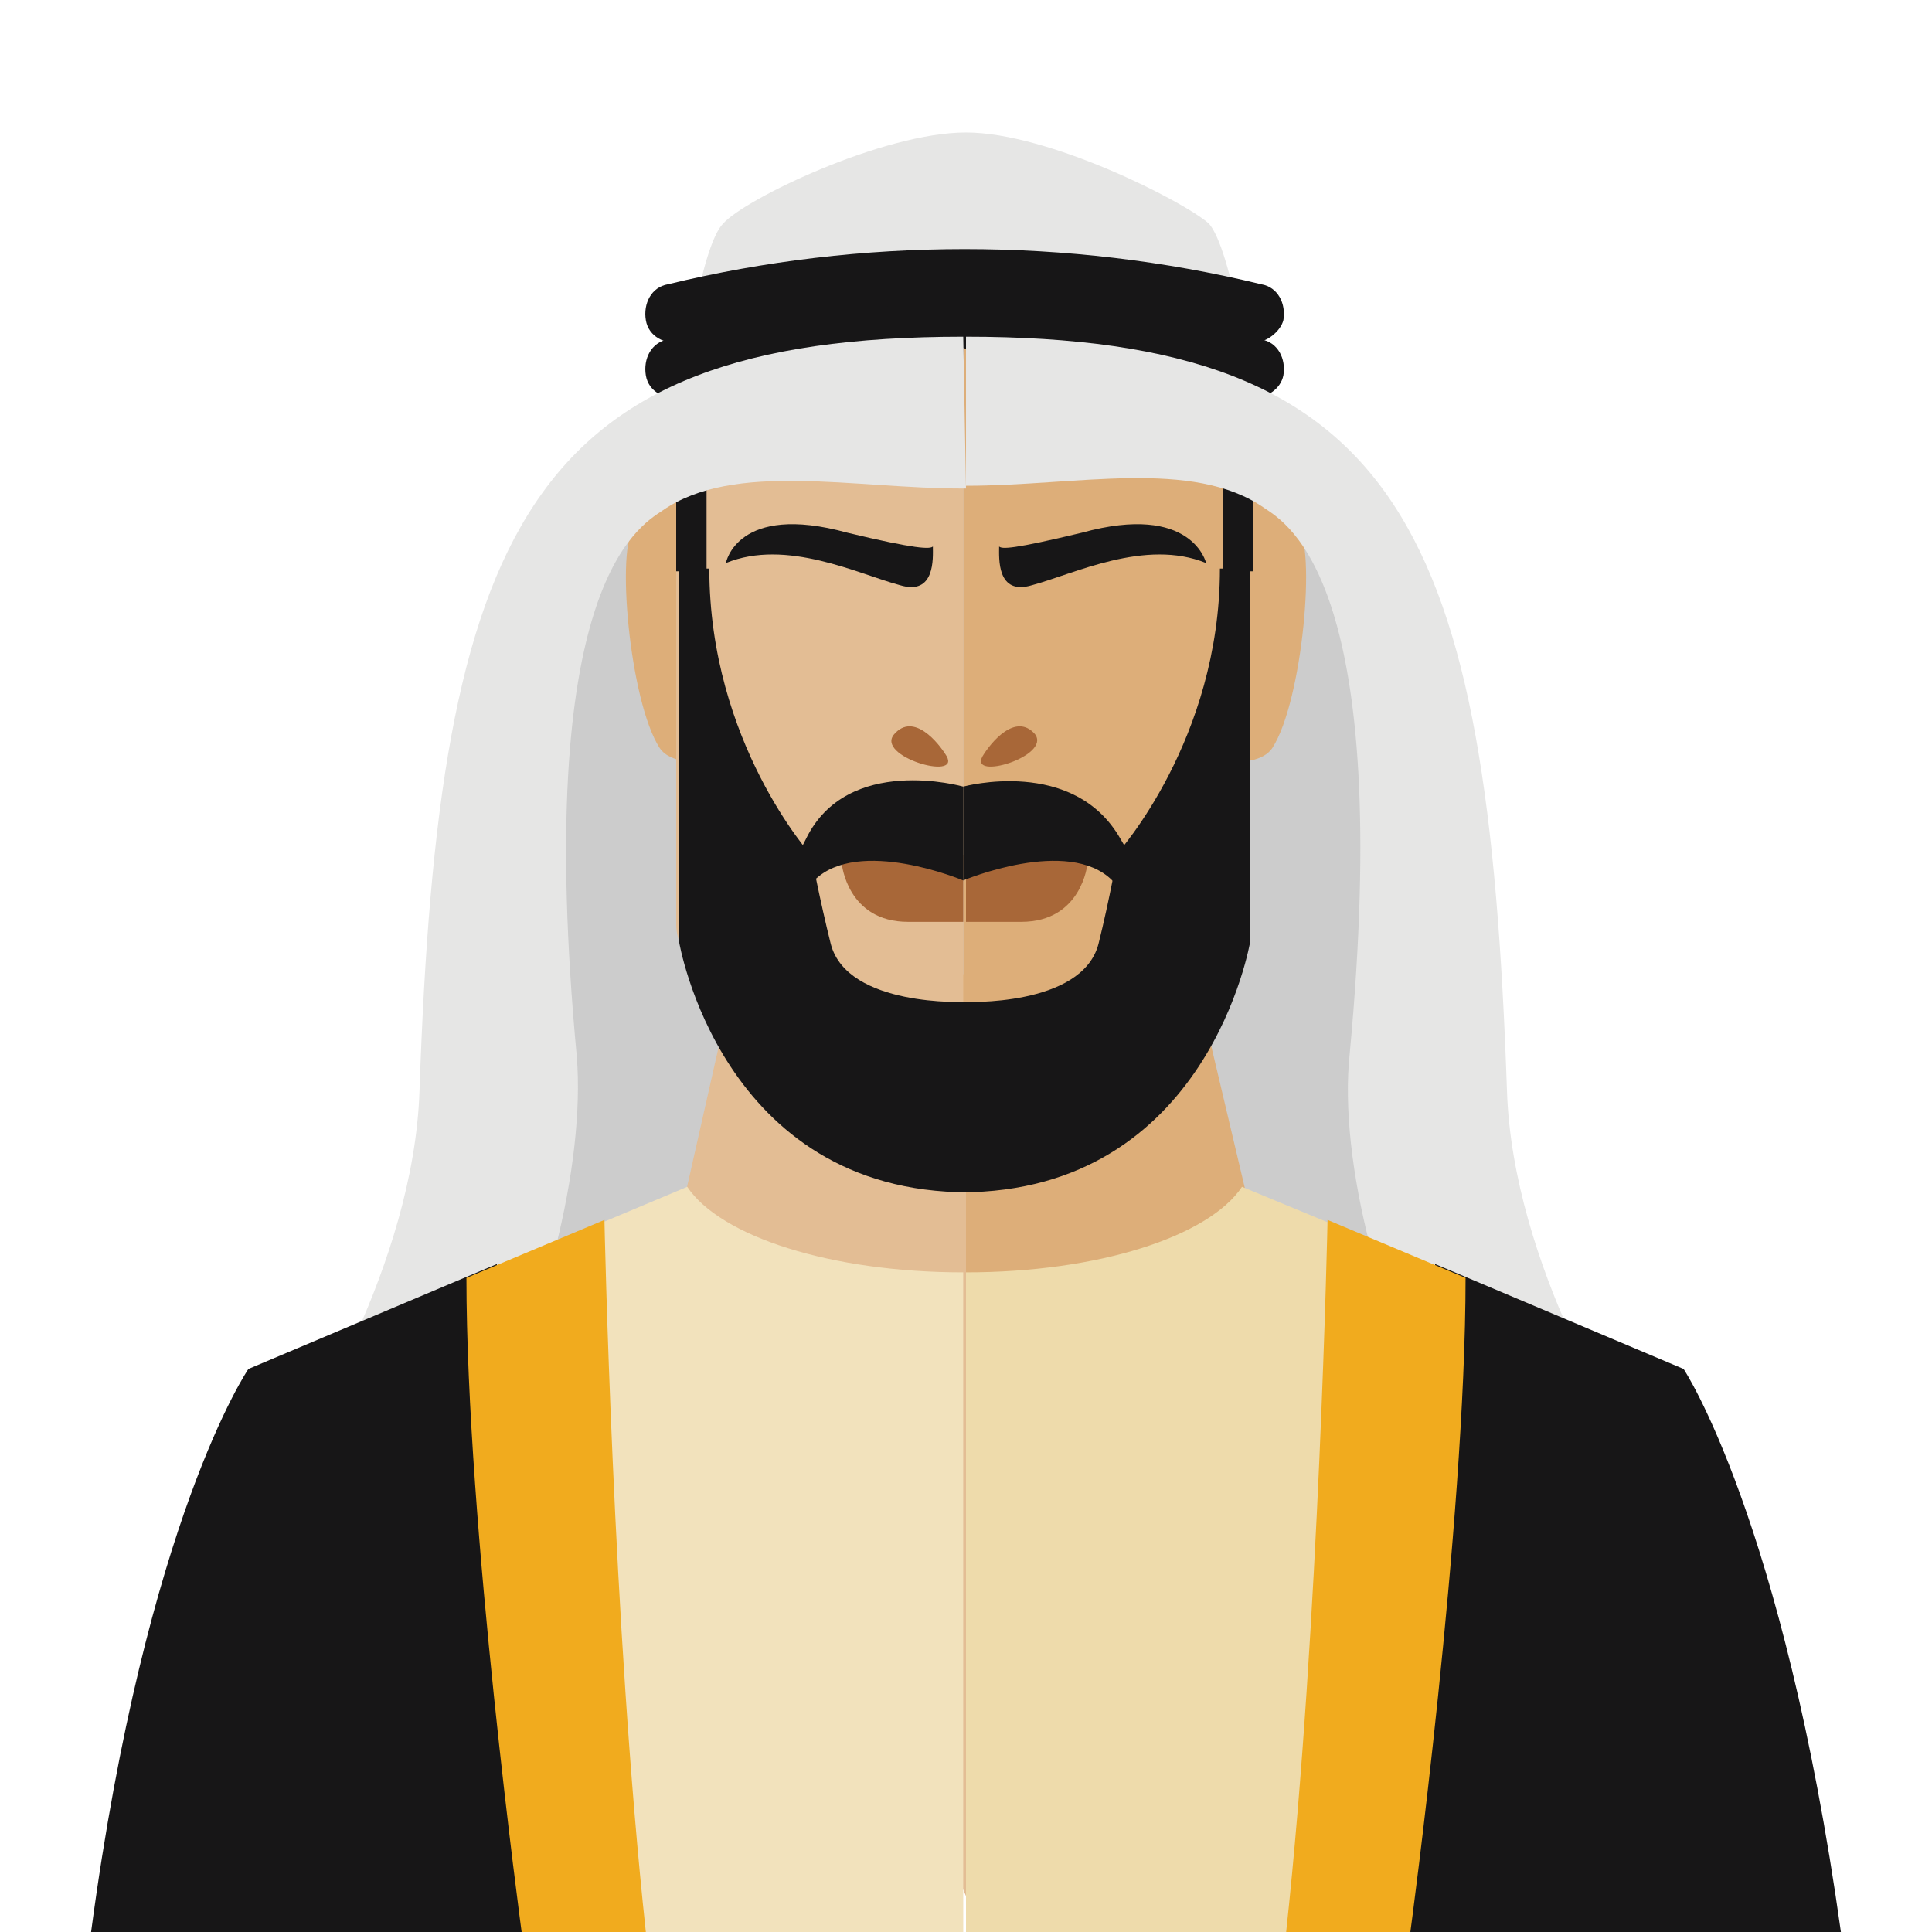 <?xml version="1.0" encoding="utf-8"?>
<!-- Generator: Adobe Illustrator 26.0.1, SVG Export Plug-In . SVG Version: 6.00 Build 0)  -->
<svg version="1.1" id="Layer_1" xmlns="http://www.w3.org/2000/svg" xmlns:xlink="http://www.w3.org/1999/xlink" x="0px" y="0px"
	 viewBox="0 0 70 70" style="enable-background:new 0 0 70 70;" xml:space="preserve">
<style type="text/css">
	.st0{fill:#FFFFFF;}
	.st1{fill:#CCCCCC;}
	.st2{fill:#DDAE79;}
	.st3{fill:#E3BD94;}
	.st4{fill:#E6E6E5;}
	.st5{fill:#171617;}
	.st6{fill:#A86738;}
	.st7{fill:#EEDBAB;}
	.st8{fill:#F1AB1E;}
	.st9{fill:#F2E2BC;}
</style>
<rect class="st0" width="70" height="70"/>
<g>
	<g>
		<path class="st1" d="M52.7,37.6c0-16.4-7.3-22.7-7.3-22.7H34.9v47.9c3.7,0.1,24.7,0.4,24.6-1.9C59.3,58.4,52.7,52.9,52.7,37.6z"/>
		<path class="st1" d="M25.6,14.9c0,0-8.5,6.3-8.5,22.7c0,15.3-6.6,20.8-6.8,23.3c-0.2,2.2,20,1.9,24,1.8v0.1c0,0,0.2,0,0.6,0V14.9
			H25.6z"/>
	</g>
	<g>
		<g>
			<polygon class="st2" points="35,35.3 43.2,35 45.4,44.3 35,68.7 			"/>
		</g>
		<g>
			<polygon class="st3" points="35,35.3 26.7,35 24.6,44.3 35,68.7 			"/>
		</g>
	</g>
	<path class="st4" d="M43.8,8.1C42.9,7.3,38,4.8,35,4.8s-8,2.4-8.8,3.3c-0.8,0.8-1.6,5.7-1.6,8.5c0,0,3.9-1.2,10.5-1.2
		c6.5,0,10.5,1.2,10.5,1.2C45.4,13.8,44.6,9,43.8,8.1z"/>
	<g>
		<path class="st5" d="M45.5,12.4c-0.1,0-0.2,0-0.3,0c-6.7-1.6-13.8-1.6-20.5,0c-0.6,0.1-1.2-0.2-1.3-0.8c-0.1-0.6,0.2-1.2,0.8-1.3
			c7-1.7,14.5-1.7,21.5,0c0.6,0.1,0.9,0.7,0.8,1.3C46.4,12,45.9,12.4,45.5,12.4z"/>
	</g>
	<g>
		<path class="st5" d="M45.5,14.4c-0.1,0-0.2,0-0.3,0c-6.7-1.6-13.8-1.6-20.5,0c-0.6,0.1-1.2-0.2-1.3-0.8c-0.1-0.6,0.2-1.2,0.8-1.3
			c7-1.7,14.5-1.7,21.5,0c0.6,0.1,0.9,0.7,0.8,1.3C46.4,14.1,45.9,14.4,45.5,14.4z"/>
	</g>
	<g>
		<path class="st2" d="M44.5,17.6c0,0,1.4,0.6,2.5,1.5c0.7,0.6,0.2,6.3-0.9,8c-0.4,0.6-1.5,0.5-1.5,0.5L44.5,17.6L44.5,17.6z"/>
	</g>
	<g>
		<path class="st2" d="M25.1,17.6c0,0-1,0.6-2.1,1.5c-0.7,0.6-0.2,6.3,0.9,8c0.4,0.6,1.5,0.5,1.5,0.5L25.1,17.6z"/>
	</g>
	<g>
		<path class="st3" d="M24.5,17.4c0,0,0,11,0,16.1c0,2.3,5.1,5.2,7.2,6.3c1.4,0.7,3.1,0.5,3.2,0.5v-27L24.5,17.4z"/>
		<path class="st2" d="M34.9,12.6v27.7l0,0c0,0,1.8,0.3,3.2-0.5c2.1-1.1,7.2-4,7.2-6.3c0-5.1,0-16.1,0-16.1L34.9,12.6z"/>
	</g>
	<path class="st5" d="M34.9,36.3c0,0,4.3,0.2,4.9-2.1c0.4-1.6,0.7-3.3,0.7-3.3s3.7-4.1,3.7-10.3h1.1c0,0,0,9,0,13.5
		c0,0-1.5,9.1-10.5,9.1L34.9,36.3L34.9,36.3z"/>
	<path class="st5" d="M35,36.3c0,0-4.3,0.2-4.9-2.1c-0.4-1.6-0.7-3.2-0.7-3.2s-3.7-4.1-3.7-10.4h-1.1c0,0,0,9,0,13.5
		c0,0,1.5,9.1,10.5,9.1L35,36.3L35,36.3z"/>
	<polygon class="st5" points="24.5,20.7 25.6,20.7 25.6,16.2 24.5,17.4 	"/>
	<polygon class="st5" points="45.4,20.7 44.3,20.7 44.3,16.2 45.4,17.4 	"/>
	<path class="st6" d="M35.6,27.4c0.3-0.5,1.2-1.6,1.9-0.8C38.1,27.4,35.1,28.3,35.6,27.4z"/>
	<path class="st6" d="M34.3,27.4c-0.3-0.5-1.2-1.6-1.9-0.8C31.7,27.4,34.8,28.3,34.3,27.4z"/>
	<g>
		<path class="st5" d="M39.2,19.3c4-1.1,4.5,1.1,4.5,1.1c-2.2-0.9-4.8,0.4-6.3,0.8c-1.3,0.4-1.2-1-1.2-1.4
			C36.3,19.9,36.7,19.9,39.2,19.3z"/>
	</g>
	<g>
		<path class="st5" d="M30.7,19.3c-4-1.1-4.4,1.1-4.4,1.1c2.2-0.9,4.8,0.4,6.3,0.8c1.3,0.4,1.2-1,1.2-1.4
			C33.7,19.9,33.2,19.9,30.7,19.3z"/>
	</g>
	<g>
		<g>
			<path class="st6" d="M36.6,30.6c-1.2-0.3-1.3,0.2-1.6,0.4v2.4c0.2,0,1.8,0,2,0c2.2,0,2.4-2.1,2.4-2.1S37.8,30.9,36.6,30.6z"/>
		</g>
	</g>
	<g>
		<g>
			<path class="st6" d="M33.3,30.6c1.2-0.3,1.3,0.2,1.6,0.4v2.4c-0.2,0-1.8,0-2,0c-2.2,0-2.4-2.1-2.4-2.1S32.1,30.9,33.3,30.6z"/>
		</g>
	</g>
	<g>
		<path class="st4" d="M34.9,12.2L34.9,12.2L34.9,12.2L34.9,12.2L34.9,12.2c-15.8,0-19,7-19.7,27.3c-0.2,6.4-4.4,12.8-4.4,12.8
			c0.8-0.2,5.7,1.6,6.2,0.7c2.8-4.8,4.2-10.9,3.9-14.7c-1.6-17,2.2-19.2,3.1-19.8c2.6-1.8,6.9-0.8,10.9-0.8H35L34.9,12.2
			C35,12.2,34.9,12.2,34.9,12.2z"/>
		<path class="st4" d="M54.6,39.5C53.9,19.2,50.8,12.2,35,12.2v5.4c4,0,8.2-1,10.8,0.8c0.9,0.6,4.7,2.8,3.1,19.8
			c-0.4,3.8,1.1,9.9,3.9,14.7c0.5,0.9,5.4-0.9,6.2-0.7C59,52.3,54.8,45.9,54.6,39.5z"/>
	</g>
	<g>
		<path class="st5" d="M34.9,28.5c0,0-4.2-1.2-5.7,1.9c-1.3,2.6-1.9,1.8-1.9,1.8s0.6,1.3,2.2-0.3c1.6-1.6,5.4,0,5.4,0V28.5z"/>
		<path class="st5" d="M34.9,28.5c0,0,4-1.1,5.7,1.9c1.5,2.6,1.9,1.8,1.9,1.8s-0.6,1.3-2.2-0.3c-1.6-1.6-5.4,0-5.4,0V28.5z"/>
	</g>
	<g>
		<g>
			<path class="st7" d="M45,43c-1.2,1.8-5.2,3.1-10,3.1V70h13.1L52,45.9L45,43z"/>
			<path class="st5" d="M61,49.6L61,49.6L61,49.6l-9-3.8L48.1,70h18.6C64.6,55,61,49.6,61,49.6z"/>
		</g>
		<path class="st8" d="M48.1,44.2c0,0-0.3,14.7-1.5,25.8h4.5c0,0,2-14.8,2-23.7L48.1,44.2z"/>
	</g>
	<g>
		<g>
			<path class="st9" d="M24.9,43c1.2,1.8,5.2,3.1,10,3.1V70h-13L18,45.9L24.9,43z"/>
			<path class="st5" d="M9,49.6L9,49.6L9,49.6l9-3.8L21.9,70H3.3C5.3,55,9,49.6,9,49.6z"/>
		</g>
		<path class="st8" d="M21.9,44.2c0,0,0.3,14.7,1.5,25.8h-4.5c0,0-2-14.8-2-23.7L21.9,44.2z"/>
	</g>
</g>
</svg>
